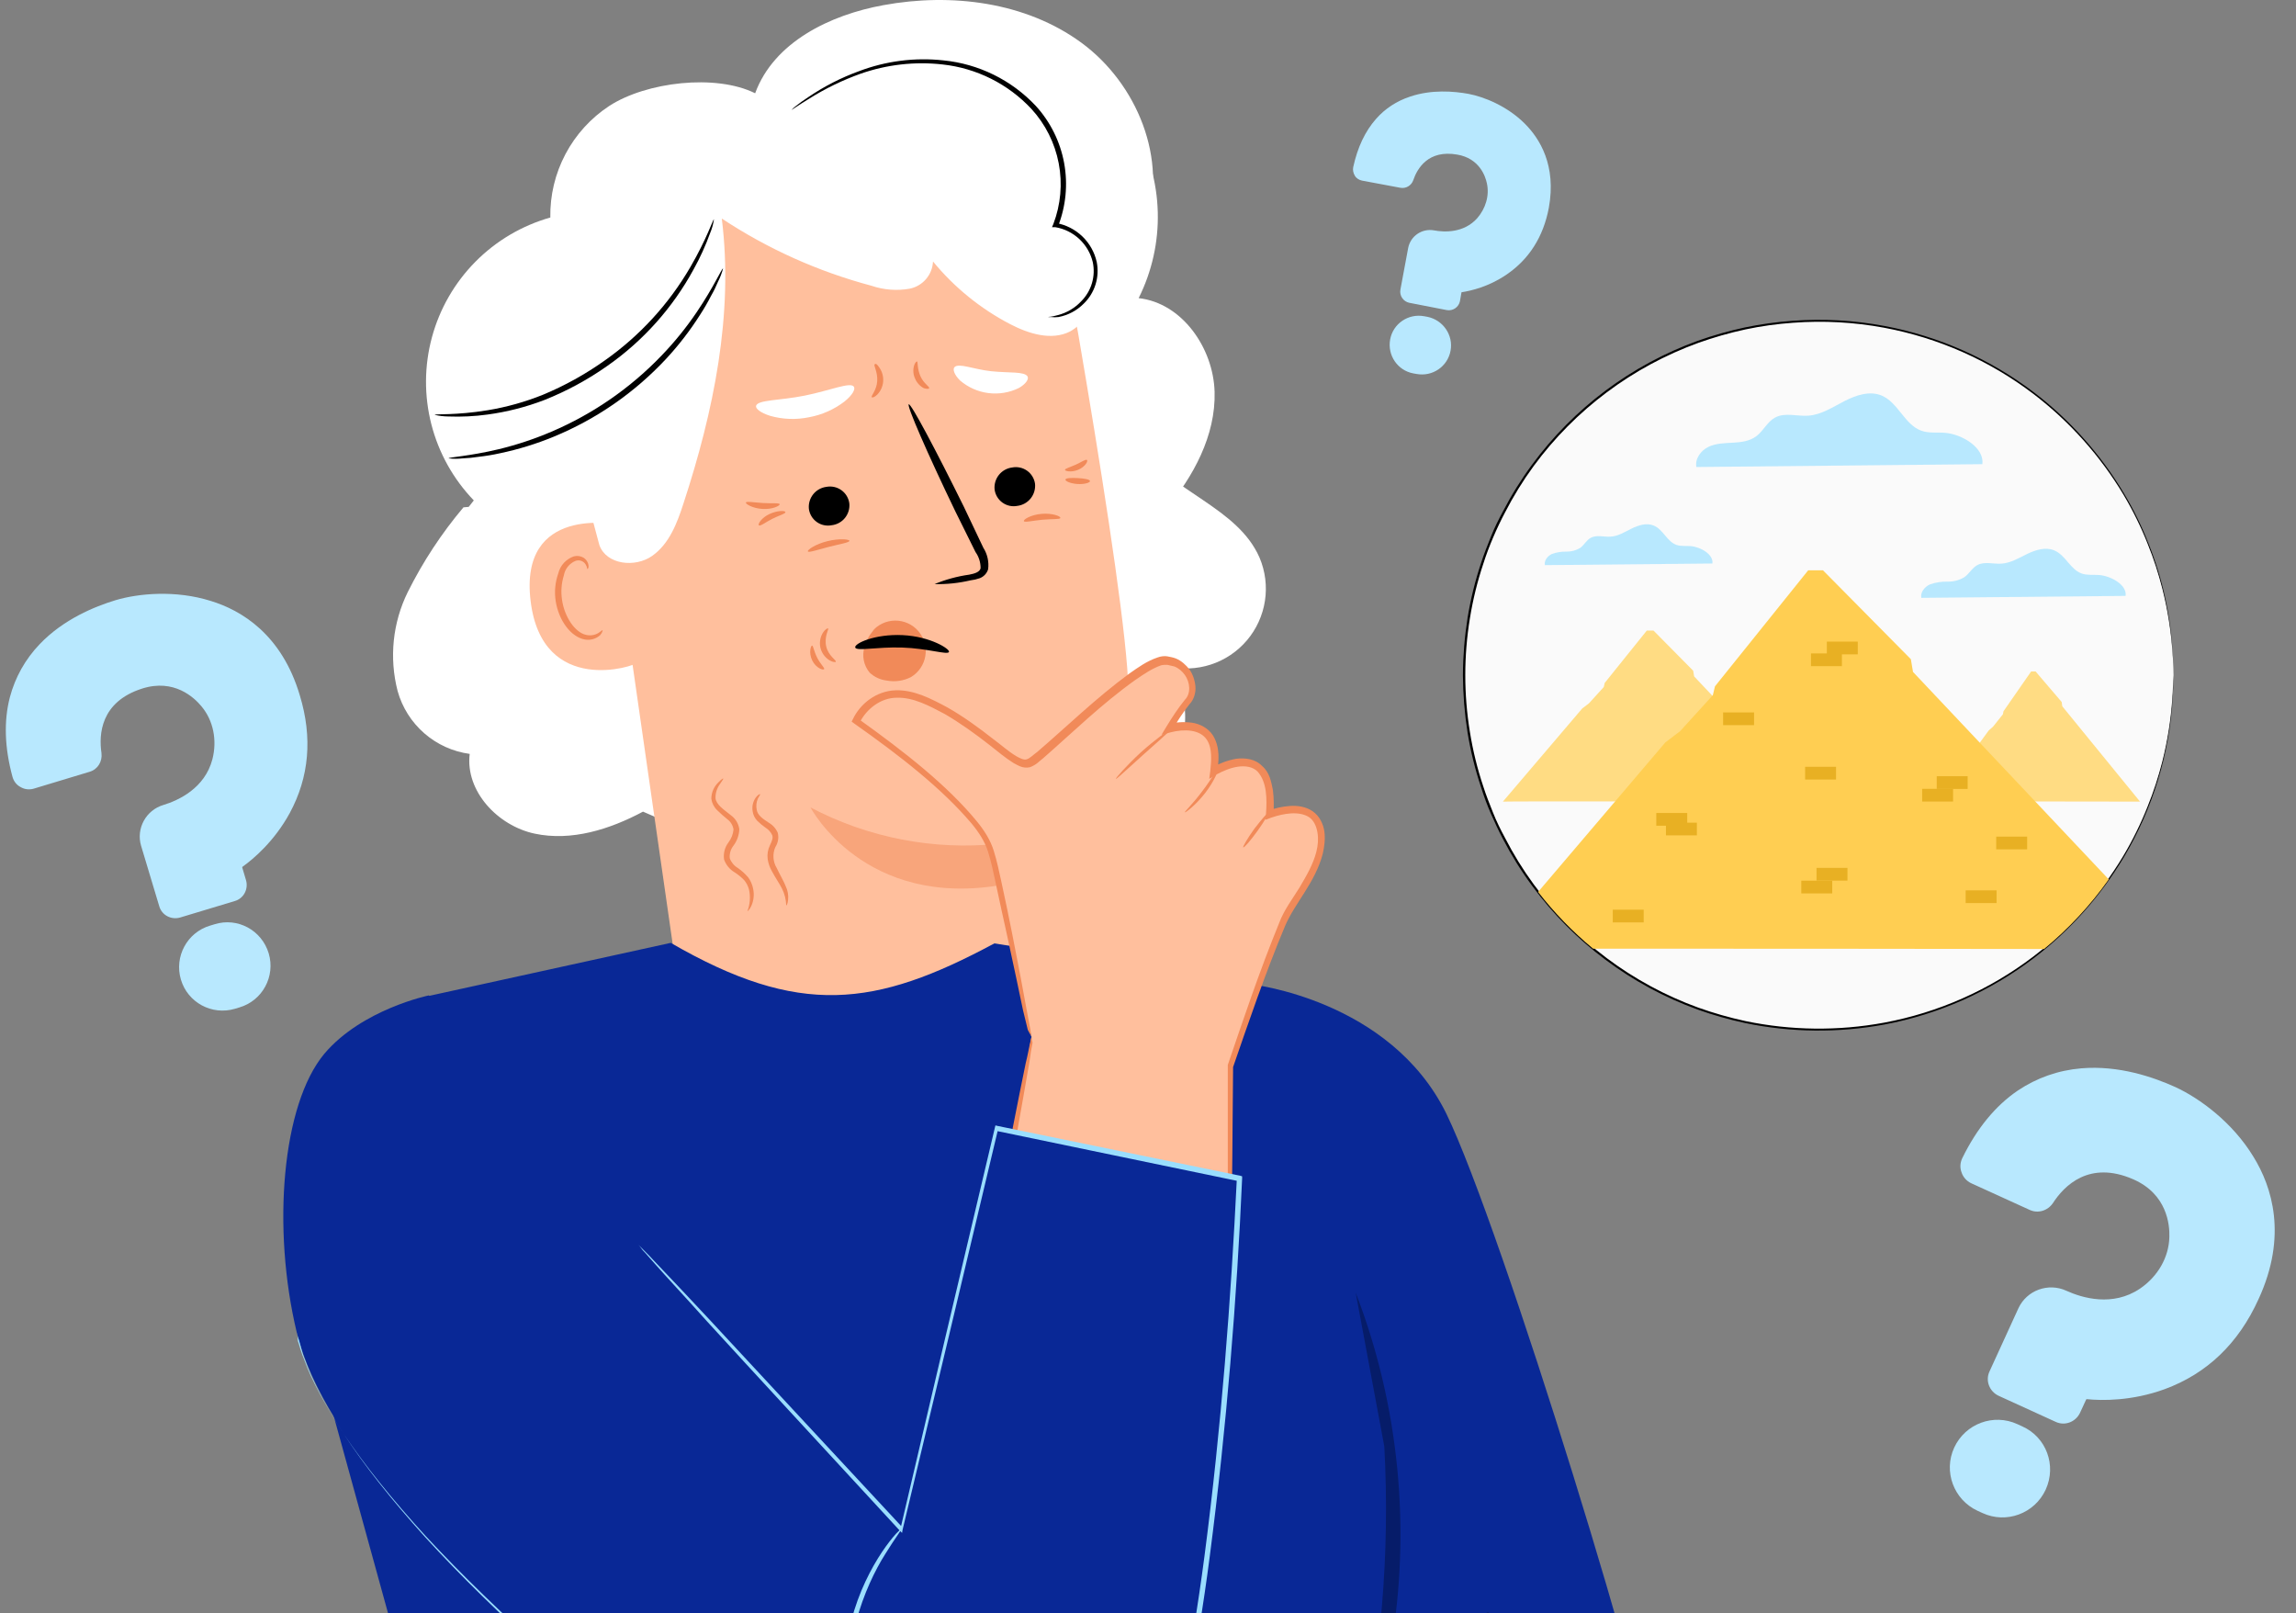 <svg width="390" height="274" viewBox="0 0 390 274" fill="none" xmlns="http://www.w3.org/2000/svg">
<rect x="0" y="0" width="390" height="274" fill="#808080" stroke="none"/>
<g clip-path="url(#clip0_37_388)">
<path d="M258.999 20.996C256.02 18.017 252.078 16.439 249.443 15.942C246.92 15.486 243.18 15.173 239.513 16.407C237.239 17.157 235.245 18.464 233.731 20.198C231.883 22.293 230.592 25.021 229.858 28.381C229.755 28.876 229.87 29.399 230.137 29.851C230.405 30.303 230.866 30.571 231.361 30.674L237.892 31.895C238.823 32.055 239.726 31.519 240.051 30.623C240.728 28.611 242.605 25.385 247.538 26.257C251.262 26.894 252.31 29.885 252.565 31.143C253.019 33.183 252.367 35.407 250.899 37.082C248.618 39.603 245.325 39.452 243.569 39.121C241.542 38.768 239.6 40.069 239.195 42.103L237.876 49.181C237.676 50.225 238.383 51.216 239.373 51.422L245.745 52.661C246.788 52.861 247.779 52.155 247.985 51.165L248.242 49.685C248.235 49.632 248.288 49.626 248.288 49.626C249.818 49.393 252.852 48.716 255.883 46.643C259.713 44.048 262.163 40.218 263.087 35.279C264.393 28.094 261.552 23.542 258.999 20.996Z" fill="#B8E8FE"/>
<path d="M242.443 53.8L241.895 53.703C239.207 53.212 236.621 54.965 236.131 57.652C235.641 60.34 237.393 62.926 240.08 63.416L240.628 63.513C243.316 64.004 245.902 62.252 246.393 59.564C246.889 56.929 245.137 54.343 242.443 53.8Z" fill="#B8E8FE"/>
<path d="M382.777 196.464C379.204 190.569 373.589 186.503 369.53 184.626C365.76 182.919 359.898 180.894 353.519 181.435C349.563 181.777 345.968 183.056 342.744 185.21C338.953 187.782 335.784 191.644 333.317 196.684C332.949 197.446 332.88 198.317 333.198 199.121C333.455 199.916 334.048 200.573 334.81 200.941L344.761 205.477C346.172 206.132 347.823 205.628 348.715 204.316C350.608 201.392 354.865 197.003 362.362 200.284C368.088 202.793 368.561 207.964 368.488 210.094C368.404 213.544 366.526 216.785 363.505 218.844C358.873 221.98 353.693 220.436 350.984 219.205C347.924 217.795 344.258 219.127 342.848 222.186L337.944 232.899C337.199 234.486 337.931 236.298 339.456 237.033L349.17 241.47C350.757 242.216 352.568 241.484 353.304 239.959L354.337 237.723C354.346 237.662 354.417 237.609 354.478 237.619C357.02 237.88 362.108 237.961 367.708 235.917C374.845 233.288 380.218 228.186 383.631 220.646C388.606 209.881 385.909 201.537 382.777 196.464Z" fill="#B8E8FE"/>
<path d="M343.511 242.247L342.687 241.869C338.628 239.993 333.823 241.78 331.946 245.839C330.069 249.898 331.857 254.703 335.916 256.58L336.74 256.957C340.799 258.834 345.604 257.047 347.481 252.988C349.367 248.867 347.58 244.062 343.511 242.247Z" fill="#B8E8FE"/>
<g clip-path="url(#clip1_37_388)">
<path d="M351.547 157.236C375.08 133.724 375.08 95.604 351.547 72.092C328.014 48.58 289.86 48.58 266.328 72.092C242.795 95.604 242.795 133.724 266.328 157.236C289.86 180.748 328.014 180.748 351.547 157.236Z" fill="#FAFAFA"/>
<path d="M369.191 114.667C369.191 114.667 369.191 114.333 369.149 113.688C369.107 113.042 369.149 112.084 369.024 110.827C368.78 107.167 368.203 103.537 367.3 99.981C366.649 97.411 365.825 94.887 364.833 92.427C363.675 89.495 362.28 86.662 360.664 83.956C356.697 77.348 351.508 71.554 345.375 66.882C337.928 61.22 329.257 57.377 320.058 55.662C314.951 54.708 309.741 54.424 304.56 54.815C301.853 55.004 299.161 55.38 296.506 55.94C293.781 56.529 291.098 57.294 288.472 58.231C277.287 62.292 267.556 69.571 260.507 79.151C258.682 81.647 257.056 84.282 255.643 87.032C254.906 88.421 254.253 89.809 253.627 91.274C253.002 92.74 252.446 94.198 251.966 95.711C250.953 98.738 250.188 101.843 249.68 104.995C248.633 111.393 248.633 117.919 249.68 124.318C250.185 127.472 250.95 130.58 251.966 133.608C252.446 135.122 253.044 136.587 253.62 138.045C254.197 139.503 254.899 140.92 255.643 142.294C257.053 145.046 258.68 147.681 260.507 150.175C267.543 159.761 277.265 167.049 288.444 171.116C291.07 172.053 293.753 172.818 296.478 173.408C304.239 175.024 312.241 175.116 320.037 173.678C329.235 171.967 337.905 168.13 345.354 162.472C351.485 157.798 356.673 152.004 360.643 145.398C362.257 142.69 363.652 139.858 364.812 136.927C365.804 134.467 366.63 131.943 367.286 129.373C368.186 125.812 368.761 122.178 369.003 118.513C369.114 117.263 369.086 116.298 369.128 115.653C369.17 115.007 369.17 114.681 369.17 114.681C369.17 114.681 369.17 115.007 369.17 115.653C369.17 116.298 369.17 117.263 369.079 118.52C368.508 128.044 365.67 137.294 360.803 145.502C356.843 152.145 351.654 157.975 345.514 162.68C338.041 168.38 329.338 172.253 320.099 173.991C312.266 175.445 304.223 175.36 296.422 173.741C293.681 173.154 290.981 172.386 288.34 171.443C277.092 167.358 267.308 160.034 260.222 150.397C258.368 147.886 256.716 145.233 255.281 142.461C254.538 141.072 253.891 139.628 253.252 138.191C252.613 136.754 252.064 135.247 251.584 133.726C250.562 130.679 249.79 127.553 249.277 124.38C248.774 121.164 248.512 117.915 248.492 114.66C248.51 111.404 248.775 108.155 249.284 104.939C249.797 101.767 250.566 98.641 251.584 95.593C252.071 94.073 252.668 92.608 253.252 91.136C253.836 89.664 254.538 88.247 255.288 86.865C256.719 84.099 258.367 81.45 260.216 78.943C267.301 69.309 277.082 61.986 288.326 57.898C290.966 56.961 293.663 56.195 296.402 55.606C299.074 55.05 301.781 54.674 304.505 54.481C309.712 54.096 314.947 54.39 320.078 55.356C329.321 57.087 338.029 60.956 345.507 66.653C351.649 71.354 356.838 77.181 360.796 83.824C362.416 86.543 363.811 89.39 364.965 92.337C367.319 98.233 368.703 104.469 369.066 110.806C369.17 112.063 369.135 113.028 369.156 113.674C369.177 114.319 369.191 114.667 369.191 114.667Z" fill="black"/>
<path d="M255.281 136.138C255.524 136.055 307.833 136.138 307.833 136.138L287.77 114.877L287.603 113.905L280.862 107.087H279.729L272.578 115.981L272.419 116.676L269.896 119.453L268.763 120.314L255.281 136.138Z" fill="#FFDC83"/>
<path d="M328.946 136.138C329.106 136.076 363.506 136.138 363.506 136.138L350.302 119.953L350.197 119.217L345.764 114.031H345.013L340.315 120.794L340.211 121.314L338.55 123.397L337.807 124.057L328.946 136.138Z" fill="#FFDC83"/>
<path d="M358.197 149.349L324.943 114.112L324.582 111.952L309.654 96.857H307.139L291.308 116.556L290.946 118.062L285.387 124.173L282.878 126.082L261.258 151.481C264.008 155.029 267.143 158.261 270.605 161.118C291.092 161.118 324.95 161.118 347.216 161.167C351.385 157.731 355.077 153.757 358.197 149.349Z" fill="#FFCE52"/>
<path d="M334.227 131.824H328.974V133.984H334.227V131.824Z" fill="#E8B023"/>
<path d="M331.752 133.966H326.498V136.125H331.752V133.966Z" fill="#E8B023"/>
<path d="M297.944 120.991H292.69V123.151H297.944V120.991Z" fill="#E8B023"/>
<path d="M311.871 130.227H306.617V132.387H311.871V130.227Z" fill="#E8B023"/>
<path d="M344.332 142.085H339.078V144.245H344.332V142.085Z" fill="#E8B023"/>
<path d="M339.142 151.21H333.888V153.369H339.142V151.21Z" fill="#E8B023"/>
<path d="M313.81 147.391H308.556V149.551H313.81V147.391Z" fill="#E8B023"/>
<path d="M311.224 149.567H305.97V151.726H311.224V149.567Z" fill="#E8B023"/>
<path d="M279.2 154.494H273.947V156.653H279.2V154.494Z" fill="#E8B023"/>
<path d="M286.591 138.072H281.337V140.231H286.591V138.072Z" fill="#E8B023"/>
<path d="M288.233 139.714H282.979V141.873H288.233V139.714Z" fill="#E8B023"/>
<path d="M315.561 108.967H310.308V111.126H315.561V108.967Z" fill="#E8B023"/>
<path d="M312.866 110.974H307.612V113.134H312.866V110.974Z" fill="#E8B023"/>
<path d="M336.726 78.831C337.095 76.041 333.287 73.748 330.423 73.509C329.057 73.394 327.638 73.611 326.344 73.142C323.542 72.135 322.421 68.395 319.672 67.2C317.631 66.313 315.273 67.103 313.294 68.119C311.315 69.135 309.353 70.449 307.138 70.596C305.212 70.725 303.135 69.985 301.436 70.959C300.177 71.68 299.519 73.174 298.362 74.056C297.206 74.939 295.756 75.104 294.359 75.182C292.963 75.26 291.499 75.279 290.218 75.881C288.937 76.483 287.879 77.884 288.146 79.313L336.726 78.831Z" fill="#B8E8FE"/>
<path d="M361.056 101.2C361.322 99.345 358.598 97.815 356.556 97.655C355.58 97.58 354.57 97.724 353.644 97.414C351.647 96.74 350.87 94.248 348.895 93.457C347.436 92.863 345.755 93.393 344.341 94.077C342.926 94.762 341.528 95.628 339.947 95.724C338.571 95.81 337.079 95.318 335.875 95.965C334.976 96.446 334.51 97.441 333.656 98.029C332.796 98.544 331.799 98.804 330.788 98.778C329.781 98.755 328.778 98.913 327.831 99.243C326.921 99.65 326.167 100.58 326.355 101.532L361.056 101.2Z" fill="#B8E8FE"/>
<path d="M290.869 95.701C291.087 94.155 288.852 92.88 287.177 92.747C286.375 92.684 285.547 92.805 284.786 92.546C283.147 91.985 282.51 89.908 280.889 89.249C279.692 88.754 278.312 89.195 277.151 89.765C275.99 90.336 274.843 91.08 273.545 91.138C272.416 91.209 271.192 90.799 270.204 91.338C269.466 91.74 269.084 92.573 268.405 93.059C267.7 93.487 266.881 93.704 266.051 93.683C265.226 93.664 264.405 93.795 263.629 94.07C262.878 94.409 262.263 95.184 262.414 95.978L290.869 95.701Z" fill="#B8E8FE"/>
</g>
<g clip-path="url(#clip2_37_388)">
<path d="M78.72 86.163C75.007 90.567 71.832 95.398 69.262 100.553C66.694 105.768 66.083 111.732 67.541 117.36C68.316 120.141 69.888 122.634 72.064 124.531C74.239 126.429 76.923 127.647 79.784 128.036C79.01 134.38 84.561 140.24 90.808 141.575C97.055 142.909 103.573 140.859 109.22 137.842C117.072 141.265 125.176 144.766 133.744 145.037C142.312 145.307 151.576 141.652 155.425 134.012C162.272 136.662 169.234 139.35 176.564 139.815C183.895 140.279 191.728 138.48 196.795 133.161C201.862 127.843 203.1 118.695 198.284 113.144C200.722 113.736 203.276 113.64 205.663 112.865C208.049 112.091 210.173 110.668 211.798 108.756C213.423 106.845 214.484 104.519 214.864 102.039C215.244 99.559 214.928 97.023 213.95 94.712C210.237 86.183 199.058 83.572 193.7 75.971" fill="white"/>
<path d="M193.41 50.634C195.676 46.108 196.792 41.094 196.66 36.034C196.529 30.975 195.154 26.025 192.656 21.623L177.416 110.9C180.522 111.193 183.652 110.731 186.541 109.552C189.429 108.373 191.99 106.513 194.004 104.13C196.018 101.748 197.426 98.913 198.107 95.869C198.788 92.825 198.723 89.66 197.917 86.647C202.713 80.96 206.523 73.959 206.311 66.532C206.098 59.105 200.799 51.447 193.41 50.634Z" fill="white"/>
<path d="M194.59 38.198C198.458 27.136 193.139 14.177 183.682 7.253C174.224 0.329 161.614 -1.237 150.087 0.871C140.997 2.515 131.442 7.157 128.271 15.841C121.579 12.514 109.8 13.906 103.495 17.987C100.361 20.044 97.798 22.861 96.047 26.175C94.295 29.489 93.411 33.193 93.477 36.941C88.653 38.306 84.266 40.896 80.742 44.461C77.218 48.026 74.678 52.442 73.369 57.281C72.06 62.119 72.027 67.214 73.273 72.069C74.519 76.924 77.002 81.374 80.48 84.984C72.337 94.654 75.954 113.221 84 122.969C92.045 132.716 102.973 134.573 115.428 136.507C132.487 139.389 150.822 137.59 165.598 128.616C176.206 122.167 184.417 112.428 188.98 100.882C193.543 89.336 194.209 76.616 190.876 64.656C189.871 61.02 188.478 57.346 188.71 53.574C189.039 48.101 192.752 43.42 194.59 38.198Z" fill="white"/>
<path d="M146.432 187.896C139.044 188.798 131.596 186.776 125.677 182.263C119.758 177.75 115.838 171.103 114.752 163.739L101.484 71.368C97.113 46.67 107.867 23.538 132.681 19.863L134.982 19.651C146.208 18.649 157.399 21.912 166.327 28.79C175.255 35.668 181.265 45.656 183.16 56.766C186.835 78.195 190.587 101.926 191.477 113.53C193.314 137.532 169.66 143.393 169.66 143.393C169.66 143.393 170.318 148.924 171.246 155.925C171.745 159.663 171.496 163.463 170.516 167.105C169.535 170.746 167.842 174.157 165.534 177.14C163.226 180.122 160.35 182.617 157.071 184.48C153.792 186.343 150.176 187.537 146.432 187.992V187.896Z" fill="#FFBF9D"/>
<path d="M169.66 143.296C158.622 144.443 147.491 142.296 137.671 137.126C137.671 137.126 146.78 154.533 170.55 150.22L169.66 143.296Z" fill="#F8A57B"/>
<path d="M148.112 107.26C148.593 106.681 149.194 106.214 149.874 105.892C150.554 105.57 151.295 105.401 152.048 105.395C152.8 105.39 153.544 105.549 154.228 105.861C154.913 106.174 155.521 106.632 156.01 107.203C156.498 107.775 156.856 108.447 157.059 109.171C157.261 109.896 157.302 110.656 157.18 111.398C157.058 112.14 156.775 112.847 156.351 113.468C155.927 114.09 155.373 114.611 154.727 114.996C153.455 115.64 152.007 115.844 150.607 115.576C149.529 115.449 148.52 114.982 147.725 114.242C147.228 113.647 146.887 112.938 146.731 112.178C146.576 111.419 146.612 110.632 146.836 109.89C147.173 108.651 147.842 107.528 148.77 106.641" fill="#F18A59"/>
<path d="M175.811 82.16C175.898 83.052 175.634 83.944 175.074 84.645C174.514 85.346 173.703 85.8 172.813 85.912C172.376 85.998 171.926 85.993 171.491 85.899C171.056 85.805 170.645 85.622 170.282 85.363C169.92 85.104 169.615 84.774 169.385 84.393C169.155 84.012 169.005 83.587 168.945 83.146C168.852 82.255 169.112 81.364 169.668 80.662C170.225 79.961 171.035 79.506 171.923 79.394C172.361 79.308 172.812 79.313 173.249 79.407C173.685 79.501 174.098 79.683 174.461 79.942C174.825 80.2 175.132 80.531 175.364 80.912C175.596 81.293 175.748 81.718 175.811 82.16Z" fill="black"/>
<path d="M144.265 85.467C144.358 86.359 144.095 87.251 143.534 87.95C142.972 88.649 142.158 89.098 141.268 89.2C140.831 89.286 140.381 89.281 139.946 89.187C139.51 89.093 139.099 88.911 138.737 88.652C138.375 88.393 138.069 88.062 137.839 87.681C137.609 87.3 137.46 86.876 137.399 86.434C137.306 85.544 137.566 84.652 138.123 83.951C138.68 83.249 139.489 82.794 140.378 82.682C140.817 82.6 141.269 82.607 141.705 82.703C142.141 82.8 142.554 82.984 142.917 83.244C143.28 83.504 143.587 83.835 143.819 84.218C144.051 84.6 144.203 85.025 144.265 85.467Z" fill="black"/>
<path d="M158.733 99.199C160.623 98.417 162.605 97.877 164.631 97.594C165.56 97.42 166.43 97.149 166.566 96.492C166.57 95.507 166.266 94.547 165.695 93.745L162.272 86.84C157.514 76.977 153.975 68.834 154.362 68.66C154.748 68.486 158.945 76.397 163.722 86.067C164.883 88.504 165.985 90.805 167.03 93.029C167.723 94.114 168.011 95.409 167.842 96.685C167.735 97.026 167.553 97.339 167.308 97.6C167.064 97.862 166.764 98.064 166.43 98.194C165.917 98.374 165.385 98.498 164.844 98.561C162.842 99.032 160.789 99.246 158.733 99.199Z" fill="black"/>
<path d="M128.426 68.922C128.716 67.877 132.429 68.051 136.723 67.181C141.016 66.311 144.459 64.821 145.039 65.672C145.329 66.098 144.807 67.084 143.473 68.167C141.704 69.531 139.635 70.453 137.438 70.856C135.247 71.313 132.978 71.234 130.824 70.624C129.18 70.101 128.31 69.405 128.426 68.922Z" fill="white"/>
<path d="M162.117 62.365C162.852 61.591 165.308 62.713 168.345 63.042C171.381 63.37 174.031 63.042 174.553 63.951C174.766 64.395 174.282 65.189 173.083 65.885C171.472 66.679 169.663 66.981 167.882 66.754C166.1 66.527 164.425 65.781 163.065 64.608C162.078 63.622 161.808 62.732 162.117 62.365Z" fill="white"/>
<path d="M105.042 89.141C104.617 89.006 88.138 85.737 90.131 102.08C92.123 118.423 108.098 113.066 108.079 112.582C108.059 112.099 105.042 89.141 105.042 89.141Z" fill="#FFBF9D"/>
<path d="M102.335 106.994C102.335 106.994 102.064 107.226 101.619 107.516C101.301 107.702 100.949 107.823 100.584 107.873C100.219 107.923 99.848 107.9 99.492 107.806C97.693 107.381 95.894 104.828 95.469 101.888C95.253 100.49 95.359 99.061 95.778 97.71C95.873 97.175 96.099 96.672 96.437 96.247C96.775 95.822 97.213 95.487 97.713 95.273C98.027 95.146 98.377 95.134 98.699 95.24C99.021 95.347 99.296 95.564 99.472 95.854C99.763 96.279 99.685 96.608 99.782 96.627C99.879 96.647 100.091 96.318 99.879 95.66C99.735 95.272 99.471 94.939 99.124 94.713C98.633 94.427 98.051 94.344 97.5 94.48C96.845 94.698 96.257 95.078 95.79 95.585C95.323 96.093 94.993 96.711 94.831 97.382C94.3 98.881 94.147 100.489 94.386 102.062C94.889 105.331 96.958 108.212 99.395 108.618C99.85 108.692 100.316 108.662 100.757 108.532C101.199 108.401 101.606 108.173 101.948 107.864C102.354 107.4 102.393 107.013 102.335 106.994Z" fill="#F18A59"/>
<path d="M161.189 110.726C160.957 111.268 157.553 110.108 153.24 109.972C148.927 109.837 145.503 110.63 145.271 109.972C145.039 109.315 148.559 107.632 153.336 107.864C158.113 108.096 161.459 110.282 161.189 110.726Z" fill="black"/>
<path d="M141.965 112.37C141.965 112.486 141.481 112.486 140.901 112.138C140.514 111.9 140.178 111.587 139.913 111.219C139.647 110.85 139.457 110.433 139.354 109.991C139.255 109.55 139.245 109.093 139.325 108.648C139.405 108.203 139.572 107.779 139.818 107.399C140.185 106.838 140.591 106.645 140.688 106.742C140.785 106.838 139.972 108.173 140.34 109.778C140.707 111.383 142.081 112.118 141.965 112.37Z" fill="#F18A59"/>
<path d="M132.448 85.641C132.448 85.893 131.249 86.531 129.528 86.434C127.807 86.338 126.588 85.564 126.704 85.332C126.82 85.1 128.058 85.332 129.586 85.428C131.114 85.525 132.352 85.371 132.448 85.641Z" fill="#F18A59"/>
<path d="M133.415 86.976C133.415 87.266 132.352 87.517 131.172 88.117C129.992 88.717 129.141 89.413 128.909 89.219C128.677 89.026 129.334 87.924 130.727 87.285C132.119 86.647 133.435 86.705 133.415 86.976Z" fill="#F18A59"/>
<path d="M184.63 78.118C184.862 78.292 184.34 79.278 183.141 79.781C181.941 80.284 180.858 79.994 180.897 79.781C180.936 79.569 181.787 79.336 182.734 78.911C183.682 78.485 184.417 77.944 184.63 78.118Z" fill="#F18A59"/>
<path d="M185.152 81.696C185.152 81.967 184.224 82.276 183.024 82.199C181.825 82.121 180.936 81.715 180.974 81.445C181.013 81.174 181.98 81.135 183.082 81.193C184.185 81.251 185.133 81.425 185.152 81.696Z" fill="#F18A59"/>
<path d="M139.992 113.627C139.895 113.878 138.619 113.511 137.961 112.157C137.303 110.803 137.768 109.546 137.961 109.643C138.154 109.739 138.29 110.687 138.812 111.712C139.334 112.737 140.108 113.453 139.992 113.627Z" fill="#F18A59"/>
<path d="M126.956 154.746C127.405 153.574 127.499 152.296 127.226 151.071C127.074 150.49 126.797 149.949 126.414 149.485C125.917 148.968 125.358 148.513 124.751 148.131C123.93 147.636 123.308 146.87 122.991 145.965C122.917 145.46 122.944 144.945 123.07 144.451C123.196 143.956 123.419 143.492 123.726 143.083C124.218 142.445 124.52 141.681 124.596 140.879C124.545 140.529 124.425 140.193 124.242 139.891C124.059 139.589 123.818 139.326 123.532 139.119C122.932 138.64 122.357 138.13 121.811 137.591C121.275 137.074 120.928 136.393 120.825 135.657C120.827 135.14 120.932 134.629 121.135 134.154C121.337 133.679 121.633 133.25 122.004 132.891C122.488 132.388 122.797 132.175 122.855 132.214C122.913 132.253 122.681 132.581 122.314 133.123C121.783 133.829 121.51 134.696 121.54 135.579C121.676 136.643 122.836 137.417 124.132 138.442C124.525 138.721 124.857 139.078 125.106 139.49C125.356 139.903 125.518 140.362 125.583 140.84C125.54 141.84 125.196 142.804 124.596 143.606C124.114 144.212 123.885 144.981 123.958 145.752C124.203 146.442 124.682 147.023 125.312 147.396C125.961 147.851 126.552 148.384 127.072 148.982C127.496 149.556 127.786 150.217 127.923 150.916C128.141 151.91 128.033 152.948 127.613 153.876C127.304 154.514 126.994 154.765 126.956 154.746Z" fill="#F18A59"/>
<path d="M133.551 153.778C133.519 152.769 133.269 151.779 132.816 150.877C132.39 150.046 131.733 149.117 131.114 147.957C130.752 147.323 130.509 146.628 130.398 145.907C130.292 145.099 130.427 144.279 130.785 143.547C131.114 142.851 131.346 142.329 131.172 141.845C130.937 141.326 130.553 140.889 130.069 140.588C129.551 140.232 129.066 139.831 128.619 139.389C128.202 138.946 127.932 138.386 127.845 137.784C127.773 137.37 127.786 136.946 127.882 136.537C127.979 136.128 128.157 135.743 128.406 135.405C128.773 134.941 129.083 134.825 129.122 134.883C129.16 134.941 128.967 135.153 128.735 135.618C128.47 136.226 128.402 136.903 128.541 137.552C128.696 138.441 129.508 139.021 130.611 139.737C131.287 140.132 131.816 140.736 132.119 141.458C132.214 141.869 132.225 142.295 132.152 142.71C132.079 143.126 131.923 143.522 131.694 143.876C131.447 144.446 131.341 145.067 131.385 145.686C131.429 146.305 131.621 146.905 131.945 147.435C132.468 148.556 133.086 149.562 133.454 150.491C133.813 151.222 133.954 152.041 133.86 152.85C133.802 153.527 133.589 153.798 133.551 153.778Z" fill="#F18A59"/>
<path d="M148.076 67.452C147.922 67.219 148.908 66.291 149.005 64.725C149.101 63.158 148.366 62.094 148.56 61.882C148.753 61.669 149.024 61.882 149.391 62.462C149.864 63.15 150.083 63.981 150.013 64.813C149.942 65.645 149.586 66.427 149.005 67.026C148.56 67.471 148.154 67.568 148.076 67.452Z" fill="#F18A59"/>
<path d="M157.824 65.924C157.824 66.059 157.417 66.079 156.915 65.924C156.256 65.573 155.737 65.006 155.445 64.319C155.122 63.636 155.054 62.861 155.251 62.133C155.406 61.592 155.677 61.34 155.793 61.398C155.909 61.456 155.793 62.655 156.354 63.913C156.915 65.17 157.92 65.653 157.824 65.924Z" fill="#F18A59"/>
<path d="M144.285 91.85C144.285 92.14 142.68 92.391 140.785 92.875C138.889 93.358 137.361 93.9 137.226 93.648C137.091 93.397 138.503 92.411 140.533 91.908C142.564 91.405 144.285 91.579 144.285 91.85Z" fill="#F18A59"/>
<path d="M180.105 87.962C180.105 88.233 178.654 88.117 177.01 88.271C175.366 88.426 174.032 88.774 173.916 88.504C173.799 88.233 175.095 87.42 176.933 87.266C178.77 87.111 180.221 87.691 180.105 87.962Z" fill="#F18A59"/>
<path d="M185.171 43.614C182.676 35.49 175.907 29.147 168.151 25.685C160.396 22.223 149.352 17.562 140.862 17.832C131.722 18.357 122.8 20.83 114.694 25.085C105.507 30.172 99.318 41.351 96.165 51.369C93.013 61.388 97.384 72.335 99.163 82.682L101.813 92.584C103.012 95.911 107.886 96.452 110.787 94.402C113.688 92.352 115.023 88.832 116.106 85.467C121.212 69.878 124.635 53.4 122.604 37.115C130.403 42.268 138.985 46.121 148.018 48.526C150.107 49.239 152.342 49.412 154.516 49.029C155.598 48.81 156.575 48.237 157.293 47.399C158.012 46.562 158.43 45.509 158.481 44.407C162.094 48.809 166.561 52.434 171.613 55.063C174.747 56.688 178.595 57.887 181.748 56.301C182.793 55.716 183.694 54.906 184.387 53.929C185.079 52.952 185.545 51.833 185.752 50.654C186.146 48.295 185.947 45.876 185.171 43.614Z" fill="white"/>
<path d="M73.846 70.459C73.846 70.246 77.347 70.575 82.859 69.666C86.073 69.135 89.219 68.253 92.24 67.035C95.933 65.498 99.443 63.552 102.703 61.233C108.648 57.055 113.616 51.637 117.266 45.354C120.071 40.539 121.134 37.173 121.27 37.251C121.155 38.062 120.933 38.856 120.612 39.61C119.845 41.733 118.907 43.789 117.808 45.761C114.266 52.272 109.26 57.873 103.186 62.123C99.862 64.47 96.272 66.418 92.491 67.925C89.374 69.123 86.129 69.954 82.82 70.401C80.61 70.706 78.377 70.816 76.148 70.729C75.373 70.721 74.602 70.63 73.846 70.459Z" fill="black"/>
<path d="M76.206 77.847C76.206 77.634 79.552 77.518 84.754 76.28C87.796 75.541 90.772 74.551 93.651 73.321C100.726 70.304 107.115 65.883 112.431 60.324C114.6 58.065 116.573 55.626 118.33 53.033C121.328 48.604 122.623 45.509 122.817 45.606C122.618 46.362 122.339 47.094 121.985 47.791C121.635 48.643 121.228 49.47 120.767 50.267C120.211 51.356 119.598 52.415 118.929 53.439C117.229 56.119 115.287 58.637 113.127 60.963C107.788 66.688 101.277 71.194 94.038 74.172C91.094 75.385 88.044 76.324 84.928 76.977C83.741 77.241 82.54 77.441 81.331 77.576C80.421 77.719 79.504 77.809 78.585 77.847C77.794 77.936 76.996 77.936 76.206 77.847Z" fill="black"/>
<path d="M178.015 53.826C178.015 53.826 178.615 53.826 179.679 53.516C181.214 53.126 182.605 52.3 183.682 51.137C184.529 50.279 185.15 49.223 185.487 48.065C185.825 46.907 185.869 45.683 185.616 44.503C185.253 43.005 184.458 41.646 183.331 40.594C182.203 39.542 180.792 38.844 179.272 38.585H178.692L178.924 38.044C180.179 34.759 180.494 31.19 179.835 27.737C179.176 24.283 177.568 21.081 175.191 18.49C171.228 14.251 165.875 11.574 160.106 10.947C155.391 10.418 150.618 10.96 146.142 12.533C143.103 13.62 140.191 15.034 137.458 16.75C135.524 17.929 134.479 18.683 134.441 18.683C134.641 18.451 134.868 18.243 135.117 18.065C135.806 17.512 136.522 16.995 137.264 16.517C139.95 14.686 142.854 13.198 145.91 12.088C150.469 10.357 155.373 9.727 160.222 10.251C166.228 10.838 171.815 13.588 175.946 17.987C178.427 20.711 180.094 24.076 180.757 27.701C181.42 31.325 181.053 35.062 179.698 38.488L179.35 37.87C181.034 38.163 182.594 38.95 183.83 40.131C185.066 41.312 185.924 42.834 186.293 44.503C186.544 45.771 186.474 47.081 186.089 48.314C185.704 49.547 185.016 50.664 184.088 51.563C182.917 52.745 181.412 53.542 179.775 53.845C179.351 53.894 178.923 53.894 178.499 53.845C178.338 53.867 178.174 53.86 178.015 53.826Z" fill="black"/>
<path d="M51.576 221.946L89.244 358.649L75.997 397.848C125.74 419.746 197.651 426.775 254.423 399.29C254.423 399.29 235.139 342.789 234.508 331.795C233.877 320.801 238.563 256.549 233.336 235.012C228.11 213.475 213.061 167.246 213.061 167.246L168.905 160.217C148.629 171.121 135.743 172.743 113.935 160.127L72.843 169.139L51.576 221.946Z" fill="#092896"/>
<path d="M212.43 167.157C212.43 167.157 236.13 169.68 245.682 189.144C255.054 208.429 281.277 293.587 282.719 307.825C284.161 322.063 272.626 341.257 262.533 343.87L231.984 313.412L206.662 315.665L173.32 160.038L212.43 167.157Z" fill="#092896"/>
<path opacity="0.3" d="M230.272 219.513C237.661 238.617 239.734 259.794 236.219 279.98C241.807 277.907 247.304 275.834 252.891 273.762C248.385 280.07 242.347 285.296 235.589 288.991C240.094 287.729 244.69 286.378 249.376 286.648C254.062 286.918 258.838 289.171 261.001 293.407C255.504 292.415 250.007 291.424 244.51 292.055C239.013 292.686 233.426 295.209 230.452 299.895C234.597 282.142 236.129 263.759 235.138 245.646" fill="black"/>
<path d="M175.212 176.078C174.401 173.464 170.076 149.764 168.364 144.267C165.841 136.517 145.655 122.55 145.655 122.55C145.655 122.55 148.809 115.251 157.46 119.035C167.643 123.541 172.689 131.111 175.303 129.579C177.916 128.047 193.866 111.736 198.282 112.277C202.607 112.817 203.598 117.233 202.067 119.035C200.535 120.838 198.822 123.811 198.822 123.811C198.822 123.811 208.104 121.018 206.302 131.201C206.302 131.201 216.845 124.622 215.854 138.5C215.854 138.5 222.793 135.706 224.325 140.573C225.857 145.439 221.261 151.116 219.008 154.991C216.665 158.866 209.186 181.214 209.186 181.214L209.095 200.949L172.239 193.38L175.212 176.078Z" fill="#FFBF9D"/>
<path d="M175.213 176.077C175.213 176.077 175.122 176.438 174.942 177.249C174.762 178.06 174.582 179.141 174.221 180.583C173.59 183.557 172.779 187.792 171.698 193.199L171.608 193.47L171.878 193.56C180.98 195.452 193.596 198.155 208.645 201.309L209.276 201.4V200.769C209.366 194.731 209.366 188.063 209.456 181.034V181.214C212.069 173.644 214.863 165.444 218.287 157.244C219.999 153.279 223.424 149.854 224.685 144.988C224.956 143.817 225.136 142.465 224.956 141.203C224.775 139.942 224.144 138.59 222.973 137.779C221.802 136.968 220.36 136.788 219.098 136.878C217.837 136.968 216.575 137.238 215.403 137.689L216.305 138.32C216.395 136.968 216.395 135.616 216.214 134.174C215.944 132.823 215.674 131.201 214.412 130.119C213.241 128.858 211.438 128.677 209.997 128.858C208.465 129.128 207.113 129.669 205.761 130.39L206.752 131.111C207.023 129.218 207.293 126.965 206.032 124.893C205.221 123.631 203.779 122.91 202.427 122.73C201.075 122.55 199.724 122.64 198.372 123L199.093 123.992C199.994 122.46 200.985 120.928 202.067 119.576C202.787 118.855 203.148 117.593 203.058 116.602C202.968 115.521 202.607 114.53 202.067 113.719C201.436 112.907 200.625 112.187 199.724 111.826C199.273 111.646 198.732 111.556 198.282 111.466C197.831 111.376 197.11 111.466 196.66 111.646C194.767 112.277 193.325 113.358 191.884 114.349C186.116 118.585 181.25 123.361 176.204 127.686C175.573 128.137 174.852 128.858 174.401 128.948C173.951 129.128 173.23 128.768 172.599 128.407C171.247 127.596 170.076 126.515 168.724 125.523C166.201 123.541 163.588 121.649 160.884 120.117C158.181 118.675 155.297 117.143 152.143 117.233C148.899 117.323 146.106 119.486 144.844 122.189L144.664 122.55L145.024 122.82C152.954 128.407 159.983 133.904 165.03 139.852C166.291 141.384 167.282 142.915 167.823 144.628C168.364 146.34 168.724 148.052 169.085 149.764C169.806 153.098 170.436 156.072 171.067 158.866C172.239 164.273 173.14 168.508 173.771 171.572C174.131 173.014 174.401 174.185 174.582 174.906C175.032 175.717 175.213 176.077 175.213 176.077C175.213 176.077 175.122 175.717 175.032 174.906C174.852 174.095 174.672 172.923 174.401 171.572C173.861 168.508 173.05 164.273 171.968 158.776C171.428 155.982 170.797 153.008 170.076 149.674C169.716 148.052 169.355 146.25 168.814 144.538C168.274 142.735 167.192 141.023 165.931 139.491C160.884 133.363 153.765 127.776 145.835 122.099L146.016 122.73C147.187 120.387 149.62 118.495 152.324 118.495C155.117 118.404 157.82 119.846 160.524 121.288C163.137 122.82 165.66 124.622 168.184 126.605C169.445 127.596 170.707 128.677 172.149 129.579C172.87 129.939 173.681 130.57 174.942 130.3C176.114 129.849 176.474 129.308 177.195 128.768C182.241 124.352 187.108 119.576 192.785 115.521C194.227 114.53 195.668 113.538 197.2 112.998C197.561 112.907 197.831 112.907 198.282 112.907C198.642 112.998 199.093 113.088 199.453 113.178C200.174 113.448 200.805 113.989 201.256 114.62C202.157 115.881 202.337 117.774 201.256 118.855C200.084 120.297 199.093 121.829 198.102 123.451L197.29 124.803L198.913 124.352C201.075 123.811 203.869 123.811 205.04 125.704C205.941 127.146 205.761 129.218 205.581 130.93L205.401 132.282L206.572 131.561C207.744 130.93 209.005 130.39 210.267 130.209C211.529 130.029 212.79 130.209 213.601 131.02C215.223 132.823 215.223 135.706 215.043 138.23L214.953 139.221L215.944 138.86C218.017 138.139 220.63 137.689 222.342 138.77C223.153 139.311 223.604 140.302 223.784 141.384C223.964 142.465 223.874 143.546 223.604 144.628C223.063 146.79 221.892 148.773 220.72 150.755C219.549 152.648 218.107 154.54 217.296 156.703C213.871 165.084 211.168 173.194 208.555 180.854V180.944V181.034C208.555 188.063 208.555 194.641 208.555 200.769L209.186 200.228C194.046 197.164 181.43 194.641 172.329 192.839L172.599 193.199C173.59 187.702 174.311 183.467 174.852 180.403C175.032 179.051 175.213 177.88 175.393 177.069C175.213 176.438 175.213 176.077 175.213 176.077Z" fill="#F18A59"/>
<path d="M198.642 124.083C198.732 124.173 196.659 125.975 194.136 128.228C191.613 130.481 189.63 132.373 189.54 132.283C189.45 132.193 191.252 130.12 193.776 127.777C196.299 125.524 198.552 123.902 198.642 124.083Z" fill="#F18A59"/>
<path d="M206.933 130.57C207.023 130.661 206.302 132.643 204.68 134.716C203.058 136.788 201.346 138.05 201.256 137.96C201.166 137.87 202.697 136.428 204.229 134.355C205.761 132.373 206.753 130.48 206.933 130.57Z" fill="#F18A59"/>
<path d="M215.494 137.959C215.584 138.049 214.773 139.491 213.602 141.113C212.43 142.735 211.349 143.997 211.168 143.907C211.078 143.817 211.889 142.375 213.061 140.753C214.322 139.131 215.404 137.869 215.494 137.959Z" fill="#F18A59"/>
<path d="M72.843 169.049L112.493 208.609L153.135 259.704L169.355 191.578L210.627 200.048C210.627 200.048 207.744 276.916 195.038 311.79C192.605 318.458 185.486 323.325 182.241 324.857C162.236 334.319 142.771 319.63 142.771 319.63C142.771 319.63 59.416 263.669 50.404 226.272C46.169 208.609 47.881 187.613 55.09 178.962C61.489 171.392 72.843 169.049 72.843 169.049Z" fill="#092896"/>
<path d="M50.405 226.362C50.405 226.362 50.495 226.813 50.765 227.533C51.035 228.344 51.216 229.516 51.847 231.048C52.928 234.112 55.091 238.437 58.425 243.574C61.759 248.71 66.445 254.658 72.302 261.146C78.16 267.544 85.279 274.573 93.479 281.782C101.68 289.081 110.961 296.651 121.234 304.491C126.371 308.366 131.688 312.331 137.365 316.296C138.807 317.287 140.158 318.278 141.6 319.27C143.042 320.261 144.484 321.252 146.016 322.153C149.08 323.865 152.414 325.397 155.928 326.479C162.867 328.732 170.707 329.182 178.096 326.929C178.998 326.749 179.899 326.208 180.8 325.938C181.701 325.578 182.602 325.217 183.413 324.767C185.125 323.865 186.747 322.694 188.189 321.432C191.163 318.909 193.866 315.845 195.308 312.061C197.922 304.581 199.814 296.741 201.526 288.811C203.058 280.791 204.41 272.681 205.491 264.3C208.375 242.132 210.087 220.595 210.988 200.139V199.778L210.718 199.688C196.3 196.714 182.512 193.921 169.446 191.217L169.085 191.127L168.995 191.488C162.867 217.351 157.46 240.33 152.955 259.614L153.405 259.524C139.438 244.475 128.263 232.49 120.514 224.109C116.639 219.964 113.665 216.81 111.592 214.647C110.601 213.566 109.79 212.755 109.249 212.214C108.709 211.673 108.438 211.403 108.438 211.403C108.438 211.403 108.709 211.673 109.159 212.304C109.7 212.845 110.421 213.746 111.412 214.827C113.395 217.08 116.368 220.234 120.153 224.47C127.813 232.85 138.987 244.925 152.865 259.975L153.225 260.335L153.315 259.794C157.911 240.6 163.408 217.621 169.536 191.758L169.085 192.028C182.152 194.732 195.939 197.616 210.357 200.589L210.087 200.229C209.096 220.595 207.474 242.222 204.59 264.3C203.509 272.591 202.157 280.701 200.625 288.721C199.003 296.651 197.111 304.491 194.497 311.88C193.146 315.485 190.532 318.459 187.558 320.892C186.117 322.063 184.495 323.235 182.873 324.136C182.062 324.586 181.16 324.947 180.259 325.307C179.358 325.668 178.547 326.118 177.646 326.299C170.437 328.551 162.777 328.101 155.928 325.938C152.504 324.857 149.26 323.415 146.196 321.703C144.664 320.802 143.222 319.9 141.78 318.909C140.339 317.918 138.897 316.927 137.545 315.935C131.958 311.97 126.551 308.005 121.415 304.13C111.142 296.291 101.86 288.721 93.659 281.512C85.459 274.303 78.34 267.364 72.393 260.966C66.535 254.568 61.849 248.71 58.425 243.574C55.091 238.437 52.838 234.202 51.757 231.138C51.126 229.696 50.855 228.435 50.585 227.714C50.585 226.722 50.405 226.362 50.405 226.362Z" fill="#9ADEFE"/>
<path d="M144.866 293.218C145.046 293.218 144.505 291.236 144.235 287.991C144.055 286.369 144.145 284.477 144.235 282.314C144.415 280.152 144.776 277.899 145.406 275.466C146.668 270.69 148.65 266.634 150.363 263.931C152.075 261.137 153.336 259.605 153.156 259.515C153.156 259.515 152.796 259.876 152.165 260.507C151.534 261.228 150.723 262.219 149.822 263.571C148.02 266.274 145.857 270.329 144.595 275.285C143.965 277.718 143.604 280.061 143.514 282.314C143.424 284.477 143.514 286.46 143.694 288.082C143.874 289.704 144.145 291.055 144.415 291.866C144.595 292.768 144.776 293.308 144.866 293.218Z" fill="#9ADEFE"/>
</g>
<path d="M35.805 102.059C29.818 100.176 23.536 100.771 19.634 101.927C16.03 103.026 10.805 105.165 6.769 109.368C4.271 111.98 2.582 115.015 1.673 118.425C0.626 122.462 0.781 127.007 2.123 131.935C2.33 132.677 2.806 133.314 3.507 133.672C4.16 134.061 4.96 134.154 5.702 133.947L15.232 131.068C16.59 130.668 17.416 129.331 17.237 127.897C16.774 124.761 17.046 119.202 24.144 116.94C29.566 115.213 32.997 118.465 34.228 119.964C36.244 122.374 36.907 125.718 36.08 128.941C34.797 133.869 30.328 135.927 27.736 136.714C24.797 137.589 23.091 140.702 23.966 143.641L27.052 153.912C27.497 155.445 29.086 156.243 30.57 155.83L39.878 153.025C41.411 152.581 42.209 150.992 41.796 149.507L41.158 147.358C41.127 147.31 41.145 147.232 41.192 147.202C43.087 145.852 46.614 142.85 49.214 138.087C52.513 132 53.12 125.284 50.922 118.077C47.853 107.728 40.995 103.644 35.805 102.059Z" fill="#B8E8FE"/>
<path d="M36.476 156.959L35.686 157.196C31.783 158.353 29.572 162.463 30.729 166.365C31.885 170.268 35.995 172.479 39.898 171.323L40.688 171.085C44.591 169.929 46.802 165.819 45.646 161.916C44.459 157.966 40.349 155.755 36.476 156.959Z" fill="#B8E8FE"/>
</g>
<defs>
<clipPath id="clip0_37_388">
<rect width="389.877" height="274" fill="white"/>
</clipPath>
<clipPath id="clip1_37_388">
<rect width="120.705" height="120.705" fill="white" transform="translate(248.492 54.317)"/>
</clipPath>
<clipPath id="clip2_37_388">
<rect width="235.374" height="274" fill="white" transform="translate(48.122)"/>
</clipPath>
</defs>
</svg>
